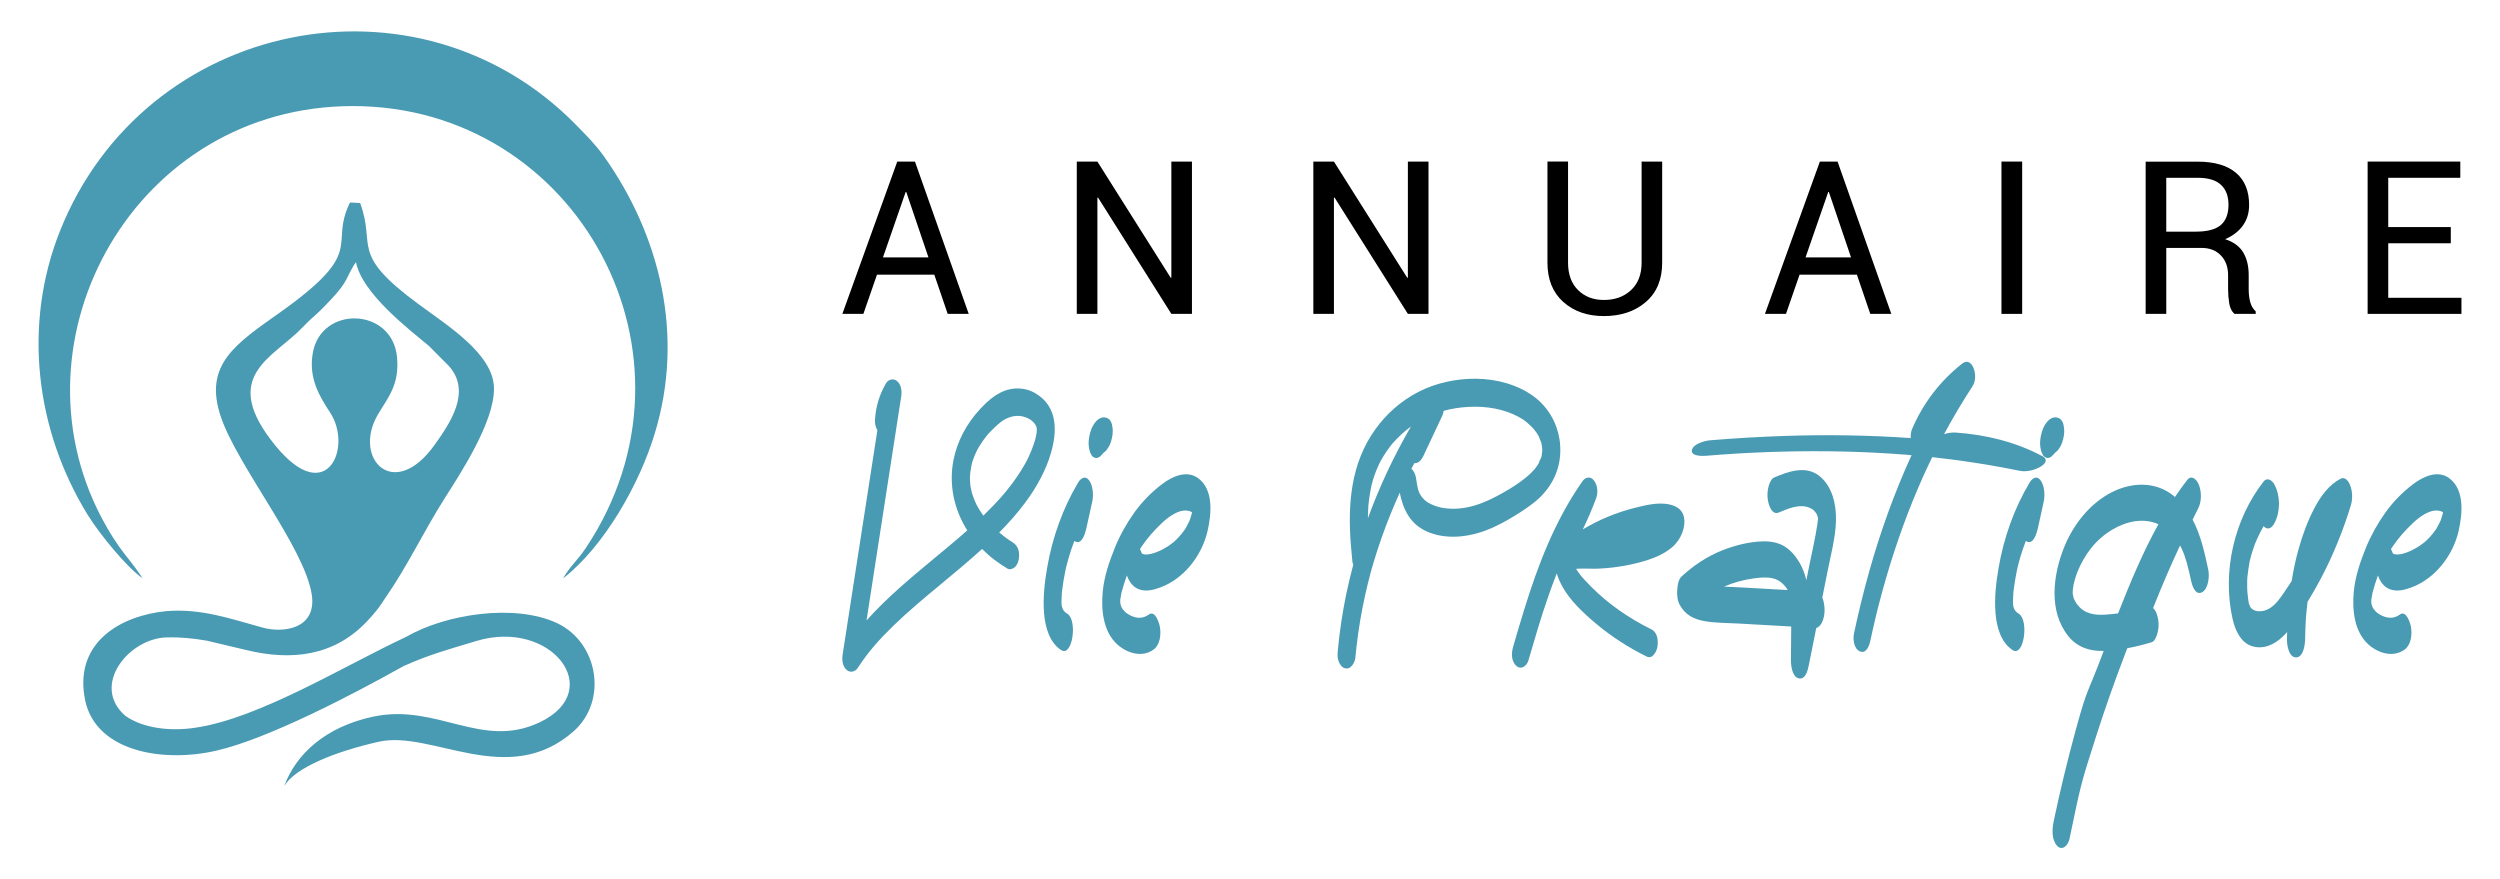 <?xml version="1.0" encoding="utf-8"?>
<!-- Generator: Adobe Illustrator 16.0.0, SVG Export Plug-In . SVG Version: 6.00 Build 0)  -->
<!DOCTYPE svg PUBLIC "-//W3C//DTD SVG 1.1//EN" "http://www.w3.org/Graphics/SVG/1.1/DTD/svg11.dtd">
<svg version="1.1" id="Calque_1" xmlns="http://www.w3.org/2000/svg" xmlns:xlink="http://www.w3.org/1999/xlink" x="0px" y="0px"
	 width="199px" height="70px" viewBox="0 0 199 70" enable-background="new 0 0 199 70" xml:space="preserve">
<g>
	<g>
		<path fill-rule="evenodd" clip-rule="evenodd" fill="#499AB3" d="M28.336,20.868l-0.179,0.256c-0.769,1.32-0.45,1.361-2.501,3.435
			c-0.58,0.584-0.912,0.802-1.542,1.466c-2.313,2.462-6.755,3.864-2.189,9.45c4.072,4.99,6.152,0.146,4.374-2.599
			c-0.815-1.264-1.769-2.713-1.396-4.802c0.681-3.783,6.333-3.605,6.701,0.362c0.207,2.221-0.745,3.231-1.547,4.601
			c-1.996,3.46,1.287,6.908,4.522,2.396c1.235-1.732,2.992-4.258,1.144-6.306l-1.596-1.604
			C32.534,26.195,28.821,23.353,28.336,20.868 M20.845,49.94c-2.479-0.679-4.817-1.52-7.603-1.295
			c-3.632,0.357-7.187,2.446-6.533,6.707c0.604,4.437,6.151,5.406,10.495,4.404c4.142-0.941,10.994-4.535,14.917-6.735
			c2.11-0.941,3.601-1.332,5.774-1.992c5.96-1.816,10.398,3.915,5.078,6.461c-4.617,2.202-8.144-1.507-13.225-0.455
			c-3.833,0.809-6.183,2.98-7.125,5.538c0.876-1.489,4.137-2.768,7.518-3.529c4.216-0.956,10.281,3.773,15.511-0.826
			c2.763-2.445,1.96-7.075-1.304-8.615c-3.401-1.588-8.899-0.713-12.008,1.085c-4.945,2.315-11.714,6.496-16.779,7.236
			c-1.991,0.31-4.171,0.049-5.575-0.939c-2.802-2.409,0.28-6.216,3.331-6.248c1.046-0.032,2.098,0.081,3.142,0.259l3.138,0.745
			c3.588,0.873,7.054,0.52,9.722-2.396c0.591-0.633,0.879-1.007,1.394-1.814c1.68-2.396,3.076-5.346,4.701-7.895
			c1.17-1.854,3.955-6.038,3.907-8.744c-0.039-2.714-3.689-4.964-5.981-6.665c-5.595-4.099-3.379-4.592-4.672-8.065l-0.716-0.041
			c-0.013,0-0.069,0-0.103,0.017c-1.688,3.49,1.405,3.767-5.49,8.682c-3.563,2.533-6.219,4.186-4.762,8.405
			c1.353,3.929,6.649,10.385,7.219,14.094C25.242,50.085,22.509,50.427,20.845,49.94z"/>
		<path fill-rule="evenodd" clip-rule="evenodd" fill="#499AB3" d="M4.771,18.396c-2.963,7.458-1.954,15.838,2.218,22.599
			c0.973,1.577,3.158,4.218,4.353,5.03c-1.011-1.591-1.865-2.156-3.279-4.856C0.571,26.851,10.799,8.436,28.095,8.444
			c17.851,0,28.734,19.855,18.546,35.164c-0.632,0.956-1.361,1.572-1.814,2.431c3.295-2.578,6.09-7.543,7.289-11.529
			c2.396-7.822,0.42-15.814-4.081-22.121c-0.697-0.964-1.41-1.654-2.188-2.455C33.27-2.894,11.504,1.487,4.771,18.396"/>
	</g>
	<g>
		<g>
			<path d="M74.37,21.862h-4.562l-1.083,3.123h-1.673l4.371-12.124h1.408l4.28,12.124h-1.674L74.37,21.862z M70.283,20.489h3.622
				l-1.765-5.204h-0.05L70.283,20.489z"/>
			<path d="M94.88,24.985h-1.64l-5.837-9.259l-0.051,0.017v9.242h-1.64V12.861h1.64l5.837,9.251l0.051-0.016v-9.235h1.64V24.985z"/>
			<path d="M113.708,24.985h-1.641l-5.836-9.259l-0.05,0.017v9.242h-1.639V12.861h1.639l5.837,9.251l0.049-0.016v-9.235h1.641
				V24.985z"/>
			<path d="M132.309,12.861v8.053c0,1.332-0.43,2.373-1.297,3.12c-0.868,0.751-1.981,1.126-3.346,1.126
				c-1.317,0-2.394-0.377-3.232-1.128c-0.839-0.752-1.257-1.793-1.257-3.118v-8.053h1.64v8.053c0,0.928,0.266,1.652,0.796,2.177
				c0.53,0.523,1.215,0.787,2.054,0.787c0.888,0,1.61-0.264,2.167-0.787c0.558-0.524,0.838-1.249,0.838-2.177v-8.053H132.309z"/>
			<path d="M147.809,21.862h-4.563l-1.082,3.123h-1.674l4.372-12.124h1.408l4.278,12.124h-1.674L147.809,21.862z M143.721,20.489
				h3.621l-1.764-5.204h-0.052L143.721,20.489z"/>
			<path d="M160.965,24.985h-1.648V12.861h1.648V24.985z"/>
			<path d="M172.435,19.732v5.253h-1.641V12.868h4.146c1.327,0,2.34,0.296,3.04,0.886c0.699,0.587,1.05,1.442,1.05,2.563
				c0,0.622-0.163,1.163-0.487,1.623c-0.327,0.462-0.8,0.828-1.421,1.1c0.667,0.217,1.145,0.567,1.438,1.052
				c0.288,0.487,0.436,1.088,0.436,1.803v1.141c0,0.379,0.042,0.717,0.125,1.018s0.228,0.544,0.433,0.732v0.2h-1.69
				c-0.217-0.189-0.354-0.467-0.417-0.833c-0.06-0.366-0.091-0.743-0.091-1.134v-1.106c0-0.654-0.191-1.183-0.575-1.581
				c-0.383-0.4-0.895-0.599-1.539-0.599H172.435z M172.435,18.439h2.34c0.926,0,1.593-0.176,2.002-0.526
				c0.407-0.354,0.611-0.891,0.611-1.612c0-0.685-0.198-1.213-0.595-1.587s-1.016-0.562-1.854-0.562h-2.505V18.439z"/>
			<path d="M195.083,19.365h-4.979v4.339h5.827v1.281h-7.468V12.861h7.377v1.291h-5.736v3.923h4.979V19.365z"/>
		</g>
		<g>
			<path fill="#499AB3" d="M83.655,36.061c-0.398,1.371-1.12,2.693-2.025,3.917c-0.625,0.843-1.332,1.644-2.093,2.412
				c0.343,0.289,0.711,0.559,1.056,0.771c0.516,0.313,0.577,0.874,0.503,1.343c-0.033,0.213-0.138,0.494-0.331,0.655
				c-0.116,0.098-0.379,0.22-0.556,0.111c-0.36-0.22-0.71-0.448-1.036-0.697c-0.362-0.274-0.694-0.57-0.999-0.877
				c-1.08,0.985-2.225,1.935-3.365,2.878c-1.25,1.034-2.494,2.075-3.639,3.179c-1.166,1.127-2.059,2.131-2.889,3.409
				c-0.18,0.279-0.565,0.432-0.875,0.173c-0.368-0.312-0.391-0.852-0.332-1.234c0.24-1.544,0.478-3.086,0.717-4.631
				c0.683-4.406,1.365-8.814,2.049-13.224c-0.157-0.253-0.203-0.589-0.194-0.773c0.051-1.031,0.329-2.021,0.883-2.969
				c0.169-0.285,0.572-0.427,0.874-0.17c0.37,0.311,0.392,0.852,0.332,1.236c-0.238,1.541-0.477,3.082-0.717,4.624
				c-0.68,4.399-1.362,8.797-2.042,13.194c1.538-1.727,3.396-3.292,5.252-4.829c0.934-0.771,1.868-1.544,2.766-2.341
				c-1.087-1.717-1.467-3.704-1.098-5.588c0.289-1.471,1.006-2.872,2.136-4.087c0.498-0.534,1.104-1.103,1.877-1.416
				c0.776-0.313,1.703-0.271,2.415,0.123C84.294,32.342,84.121,34.459,83.655,36.061z M82.528,34.135
				c0-0.004-0.002-0.009-0.003-0.013c-0.007-0.047-0.016-0.093-0.025-0.138c-0.002-0.005-0.003-0.01-0.004-0.014
				c-0.011-0.024-0.105-0.209-0.064-0.144c-0.014-0.024-0.027-0.047-0.044-0.07c-0.012-0.019-0.162-0.18-0.076-0.095
				c-0.217-0.218-0.337-0.31-0.643-0.432c-0.615-0.247-1.277-0.109-1.825,0.238c-0.205,0.129-0.52,0.408-0.736,0.616
				c-0.131,0.124-0.256,0.251-0.375,0.383c0.01-0.012-0.057,0.063-0.096,0.104c-0.03,0.037-0.111,0.135-0.101,0.123
				c-0.218,0.272-0.414,0.552-0.587,0.84c-0.044,0.071-0.085,0.146-0.127,0.22c-0.009,0.016-0.066,0.127-0.076,0.146
				c-0.048,0.099-0.094,0.2-0.138,0.302c-0.073,0.176-0.14,0.354-0.199,0.536c-0.005,0.014-0.021,0.058-0.033,0.097
				c-0.009,0.034-0.017,0.071-0.025,0.106c-0.07,0.286-0.084,0.579-0.146,0.863c0.067-0.31,0.003,0.034,0.002,0.105
				c-0.002,0.079-0.003,0.159-0.002,0.238c0.002,0.129,0.026,0.266,0.02,0.395c0.003-0.076,0.005-0.115,0.006-0.129
				c-0.001,0.022-0.003,0.112,0.001,0.154c0.01,0.074,0.021,0.15,0.036,0.227c0.022,0.124,0.052,0.251,0.079,0.376
				c0.006,0.025,0.01,0.041,0.013,0.056c0.006,0.018,0.012,0.036,0.019,0.06c0.022,0.071,0.048,0.146,0.075,0.22
				c0.043,0.124,0.09,0.246,0.142,0.369c0.031,0.071,0.063,0.146,0.096,0.215c0.008,0.021,0.059,0.119,0.07,0.141
				c0.056,0.104,0.115,0.207,0.177,0.313c0.103,0.169,0.214,0.335,0.333,0.501c0.289-0.281,0.571-0.565,0.848-0.854
				c0.519-0.545,0.849-0.924,1.278-1.478c0.416-0.538,0.796-1.095,1.126-1.667c0.058-0.097,0.112-0.196,0.166-0.298
				c-0.001,0.005,0.033-0.06,0.057-0.105c0.021-0.042,0.065-0.132,0.062-0.125c0.038-0.078,0.073-0.152,0.107-0.229
				c0.128-0.286,0.245-0.567,0.345-0.856c0.035-0.106,0.07-0.212,0.104-0.318c0.001-0.002,0.017-0.053,0.03-0.102
				c0.012-0.046,0.032-0.12,0.032-0.122c0.021-0.083,0.039-0.169,0.055-0.252c0.016-0.085,0.027-0.171,0.042-0.256
				c0.002-0.01,0.004-0.019,0.005-0.025c0-0.007,0-0.015-0.001-0.023c0-0.056,0.001-0.113,0.003-0.171
				C82.527,34.154,82.527,34.143,82.528,34.135z"/>
			<path fill="#499AB3" d="M86.68,38.217c0.329,0.42,0.374,1.209,0.263,1.715c-0.158,0.711-0.315,1.422-0.472,2.133
				c-0.08,0.367-0.355,1.353-0.909,1.024c-0.015-0.009-0.031-0.021-0.045-0.032c-0.168,0.443-0.32,0.892-0.452,1.346
				c-0.067,0.231-0.128,0.46-0.188,0.692c-0.004,0.019-0.008,0.035-0.011,0.049c-0.003,0.014-0.009,0.032-0.013,0.056
				c-0.025,0.117-0.051,0.235-0.075,0.353c-0.094,0.467-0.169,0.938-0.226,1.41c-0.003,0.033-0.008,0.065-0.013,0.095
				c-0.017,0.111-0.018,0.229-0.027,0.342c-0.012,0.188-0.018,0.374-0.021,0.563c0,0.009,0.001,0.023,0.003,0.034
				c0.004,0.076,0.014,0.15,0.022,0.227c0.003,0.014,0.007,0.03,0.013,0.051c0.004,0.023,0.011,0.049,0.017,0.069
				c0.025,0.056,0.048,0.115,0.073,0.176c0.013,0.021,0.044,0.068,0.073,0.108c0.017,0.022,0.109,0.112,0.11,0.117
				c0.052,0.042,0.106,0.079,0.161,0.111c0.825,0.519,0.402,3.455-0.483,2.896c-0.947-0.596-1.286-1.855-1.375-2.957
				c-0.096-1.202,0.046-2.444,0.252-3.628c0.413-2.383,1.237-4.697,2.457-6.747C86.025,38.064,86.377,37.829,86.68,38.217z
				 M88.419,35.199c-0.051,0.164-0.124,0.316-0.223,0.455c-0.067,0.127-0.158,0.235-0.271,0.323c-0.031,0.032-0.065,0.058-0.1,0.076
				c-0.044,0.066-0.096,0.122-0.155,0.176c-0.075,0.097-0.172,0.166-0.291,0.207c-0.106,0.037-0.202,0.028-0.288-0.032
				c-0.106-0.037-0.182-0.11-0.229-0.222c-0.069-0.104-0.112-0.226-0.141-0.351c-0.056-0.233-0.081-0.48-0.06-0.723
				c0.021-0.284,0.076-0.563,0.166-0.828c0.042-0.123,0.09-0.243,0.152-0.354c0.05-0.091,0.121-0.212,0.186-0.291
				c0.06-0.076,0.136-0.157,0.208-0.219c0.019-0.017,0.034-0.027,0.053-0.04c0.084-0.053,0.18-0.115,0.279-0.136
				c0.227-0.044,0.371-0.009,0.564,0.116c0.123,0.117,0.202,0.26,0.24,0.426c0.019,0.104,0.036,0.205,0.054,0.31
				C88.609,34.463,88.532,34.847,88.419,35.199z"/>
			<path fill="#499AB3" d="M96.127,42.244c-0.23,1.021-0.727,2.006-1.399,2.807c-0.623,0.743-1.444,1.369-2.359,1.706
				c-0.561,0.205-1.162,0.367-1.742,0.137c-0.457-0.181-0.763-0.617-0.924-1.092c-0.015,0.041-0.03,0.08-0.044,0.122
				c-0.14,0.39-0.266,0.787-0.368,1.19c-0.004,0.017-0.018,0.065-0.031,0.113c-0.024,0.095-0.037,0.199-0.05,0.298
				c-0.012,0.081-0.042,0.189-0.042,0.279c0.005,0.037,0.009,0.071,0.009,0.097c0,0.033,0.001,0.063,0.001,0.091
				c0.002,0.019,0.003,0.036,0.006,0.062c0.004,0.028,0.007,0.049,0.009,0.065c0.002,0,0.002,0.004,0.003,0.007
				c0.009,0.027,0.091,0.235,0.069,0.196c0.011,0.022,0.023,0.046,0.036,0.069c-0.002-0.01,0.07,0.112,0.093,0.138
				c0.045,0.056,0.094,0.102,0.142,0.155c0.015,0.019,0.073,0.069,0.089,0.083c0.053,0.039,0.108,0.081,0.166,0.115
				c0.552,0.347,1.138,0.418,1.654,0.037c0.52-0.386,0.84,0.72,0.888,1.006c0.097,0.589,0.007,1.399-0.504,1.777
				c-0.906,0.667-2.093,0.298-2.867-0.383c-1.158-1.018-1.322-2.798-1.183-4.235c0.117-1.2,0.513-2.368,0.964-3.483
				c0.402-0.988,0.926-1.928,1.548-2.798c0.621-0.867,1.372-1.632,2.221-2.275c0.795-0.603,1.97-1.146,2.886-0.445
				C96.618,39.011,96.427,40.917,96.127,42.244z M94.877,40.767c-0.041-0.021-0.082-0.041-0.121-0.058
				c-0.196-0.09-0.544-0.095-0.81-0.014c-0.762,0.24-1.373,0.836-1.894,1.369c-0.306,0.31-0.59,0.642-0.853,0.987
				c-0.123,0.162-0.236,0.328-0.352,0.492c-0.017,0.025-0.029,0.044-0.039,0.058s-0.021,0.032-0.035,0.056
				c-0.012,0.019-0.022,0.034-0.034,0.053c0.064,0.108,0.114,0.23,0.151,0.349c0.041,0.023,0.083,0.039,0.12,0.051
				c0.205,0.063,0.479,0.012,0.681-0.039c0.393-0.1,0.777-0.289,1.123-0.494c0.158-0.095,0.311-0.196,0.458-0.31
				c0.152-0.113,0.205-0.156,0.384-0.334c0.152-0.152,0.297-0.314,0.431-0.482c0.078-0.095,0.148-0.196,0.221-0.296
				c0.012-0.017,0.021-0.03,0.03-0.039c0.006-0.012,0.015-0.028,0.024-0.046c0.106-0.188,0.21-0.374,0.299-0.57
				c0.005-0.012,0.017-0.035,0.029-0.058c0.005-0.015,0.014-0.04,0.028-0.076c0.009-0.032,0.02-0.063,0.029-0.091
				c0.029-0.087,0.054-0.175,0.078-0.263c0.017-0.058,0.033-0.12,0.046-0.18c-0.013,0.055-0.026,0.11-0.036,0.166
				C94.866,40.963,94.872,40.843,94.877,40.767z"/>
			<path fill="#499AB3" d="M122.934,39.214c-0.515,0.603-1.193,1.094-1.906,1.553c-0.695,0.448-1.429,0.88-2.214,1.233
				c-1.514,0.683-3.395,1.02-5.037,0.39c-1.566-0.598-2.103-1.911-2.356-3.169c-0.262,0.574-0.512,1.151-0.747,1.735
				c-0.506,1.251-0.952,2.519-1.333,3.795c-0.057,0.189-0.111,0.383-0.167,0.572c-0.015,0.061-0.033,0.12-0.048,0.181
				c-0.006,0.021-0.01,0.034-0.014,0.048c-0.003,0.01-0.007,0.023-0.01,0.037c-0.079,0.296-0.156,0.591-0.228,0.887
				c-0.159,0.653-0.304,1.307-0.431,1.964c-0.254,1.312-0.439,2.629-0.562,3.952c-0.027,0.283-0.34,0.994-0.887,0.78
				c-0.227-0.091-0.366-0.34-0.432-0.513c-0.112-0.286-0.101-0.568-0.074-0.858c0.139-1.505,0.362-3.003,0.669-4.492
				c0.165-0.789,0.352-1.576,0.561-2.356c-0.041-0.104-0.064-0.201-0.072-0.272c-0.045-0.464-0.087-0.928-0.124-1.395
				c-0.235-3.086-0.029-6.373,1.968-9.134c0.846-1.172,1.976-2.216,3.427-2.964c1.334-0.688,2.979-1.06,4.583-1.041
				c1.665,0.021,3.261,0.474,4.493,1.343c1.25,0.881,1.95,2.21,2.145,3.488C124.363,36.458,124.009,37.965,122.934,39.214z
				 M112.315,33.944c-0.543,0.395-1.007,0.84-1.434,1.313c-0.024,0.03-0.042,0.047-0.05,0.056c-0.024,0.03-0.048,0.058-0.071,0.088
				c-0.034,0.044-0.068,0.088-0.102,0.129c-0.101,0.132-0.197,0.266-0.289,0.402c-0.169,0.247-0.324,0.501-0.466,0.762
				c-0.023,0.041-0.044,0.085-0.068,0.127c-0.003,0.011-0.063,0.124-0.072,0.146c-0.067,0.143-0.131,0.288-0.191,0.436
				c-0.104,0.254-0.196,0.513-0.274,0.773c-0.009,0.025-0.057,0.196-0.063,0.215c-0.018,0.066-0.035,0.136-0.053,0.205
				c-0.035,0.157-0.068,0.314-0.096,0.471c-0.065,0.345-0.111,0.69-0.149,1.037c-0.002,0.016-0.002,0.029-0.005,0.041
				c-0.003,0.047-0.006,0.09-0.01,0.137c-0.004,0.078-0.009,0.159-0.014,0.24c-0.008,0.173-0.015,0.346-0.019,0.523
				c-0.001,0.067-0.002,0.134-0.002,0.198C109.799,38.752,110.943,36.306,112.315,33.944z M122.77,35.903
				c-0.004,0.012-0.007,0.019-0.008,0.03c0-0.002,0-0.005,0-0.007c0-0.046,0-0.093,0-0.137c0-0.025,0-0.051-0.003-0.076
				c-0.015-0.058-0.01-0.122-0.021-0.178c-0.007-0.043-0.035-0.332-0.069-0.337c0.042,0.152,0.048,0.176,0.017,0.065
				c-0.006-0.021-0.016-0.044-0.022-0.067c-0.022-0.064-0.046-0.132-0.071-0.198c-0.017-0.042-0.035-0.086-0.055-0.13
				c-0.007-0.016-0.017-0.051-0.028-0.078c-0.095-0.237-0.296-0.48-0.461-0.684c0.129,0.157-0.032-0.032-0.05-0.053
				c-0.036-0.039-0.071-0.072-0.106-0.108c-0.109-0.109-0.222-0.213-0.343-0.313c-0.273-0.223-0.412-0.313-0.731-0.481
				c-0.268-0.139-0.553-0.261-0.847-0.367c-1.25-0.44-2.7-0.503-4.07-0.294c-0.333,0.049-0.663,0.123-0.987,0.213
				c-0.016,0.137-0.05,0.268-0.106,0.384c-0.507,1.077-1.014,2.155-1.522,3.235c-0.116,0.247-0.375,0.594-0.702,0.541
				c-0.08,0.154-0.159,0.302-0.238,0.452c0.214,0.183,0.333,0.515,0.361,0.694c0.027,0.183,0.053,0.369,0.089,0.555
				c0.017,0.09,0.035,0.182,0.057,0.274c0.005,0.021,0.01,0.058,0.014,0.088c0.038,0.152,0.116,0.312,0.182,0.45
				c-0.073-0.152,0.003-0.005,0.044,0.06c0.038,0.06,0.078,0.118,0.121,0.173c-0.017-0.027,0.147,0.155,0.17,0.176
				c0.041,0.034,0.083,0.071,0.125,0.106c0.133,0.105,0.193,0.143,0.409,0.244c0.29,0.137,0.636,0.247,0.937,0.296
				c1.794,0.293,3.425-0.428,4.815-1.224c0.649-0.372,1.226-0.729,1.777-1.185c0.146-0.119,0.287-0.244,0.417-0.371
				c0.068-0.064,0.131-0.132,0.193-0.198c0,0.002,0.105-0.12,0.12-0.132c0.069-0.09,0.136-0.183,0.198-0.277
				c0.04-0.06,0.078-0.12,0.114-0.185c0.007-0.012,0.014-0.021,0.019-0.032c-0.018-0.06,0.143-0.335,0.162-0.386
				c0.013-0.034,0.022-0.069,0.034-0.104c0.006-0.03,0.011-0.056,0.011-0.063c0.018-0.083,0.02-0.168,0.033-0.254
				c0.007-0.025,0.015-0.058,0.018-0.085C122.763,35.927,122.766,35.915,122.77,35.903z M122.762,35.934c0,0,0,0.002,0,0.005
				c-0.007,0.025-0.013,0.053-0.018,0.085C122.727,36.081,122.709,36.095,122.762,35.934z"/>
			<path fill="#499AB3" d="M133.914,42.39c-0.159,0.437-0.44,0.852-0.831,1.185c-0.713,0.6-1.648,0.95-2.616,1.202
				c-1.142,0.296-2.33,0.471-3.531,0.494c-0.49,0.009-0.989-0.039-1.479,0.007h-0.001c0.102,0.166,0.213,0.325,0.333,0.48
				c0.011,0.016,0.02,0.022,0.022,0.029c0.012,0.012,0.022,0.025,0.039,0.047c0.038,0.044,0.078,0.092,0.117,0.138
				c0.071,0.079,0.144,0.16,0.216,0.238c0.157,0.173,0.316,0.339,0.481,0.503c1.353,1.353,2.949,2.477,4.783,3.382
				c0.526,0.261,0.549,0.953,0.486,1.383c-0.039,0.268-0.34,1.038-0.857,0.782c-1.461-0.72-2.813-1.598-4.002-2.592
				c-1.055-0.88-2.127-1.897-2.737-3.028c-0.168-0.313-0.317-0.651-0.419-0.998c-0.234,0.594-0.454,1.193-0.663,1.792
				c-0.596,1.71-1.099,3.438-1.603,5.165c-0.1,0.349-0.538,0.773-0.952,0.404c-0.438-0.393-0.388-1.064-0.25-1.537
				c0.29-0.995,0.58-1.992,0.889-2.982c1.086-3.504,2.411-7.003,4.614-10.165c0.237-0.34,0.629-0.441,0.914-0.088
				c0.323,0.403,0.349,0.999,0.179,1.449c-0.31,0.831-0.664,1.653-1.056,2.461c1.263-0.762,2.677-1.353,4.188-1.729
				c0.965-0.239,2.119-0.528,3.087-0.141C134.231,40.656,134.178,41.663,133.914,42.39z"/>
			<path fill="#499AB3" d="M146.144,41.46c-0.041,1.346-0.404,2.68-0.667,3.995c-0.14,0.702-0.282,1.405-0.42,2.107
				c0.136,0.321,0.172,0.731,0.179,0.977c0.006,0.323-0.063,0.729-0.214,1.022c-0.082,0.154-0.247,0.388-0.446,0.42
				c-0.201,0.995-0.399,1.99-0.6,2.987c-0.074,0.378-0.25,1.145-0.789,1.031c-0.521-0.104-0.629-0.999-0.628-1.415
				c0.007-0.902,0.018-1.807,0.021-2.714c-1.403-0.079-2.807-0.159-4.212-0.238c-0.896-0.048-1.82-0.039-2.703-0.193
				c-0.854-0.15-1.527-0.504-1.957-1.288c-0.199-0.36-0.226-0.813-0.2-1.212c0.022-0.33,0.082-0.811,0.345-1.051
				c0.944-0.872,2.006-1.583,3.198-2.063c1.021-0.408,2.15-0.701,3.256-0.731c0.577-0.019,1.198,0.078,1.701,0.376
				c0.521,0.308,0.905,0.773,1.213,1.281c0.265,0.448,0.444,0.933,0.565,1.434c0.078-0.395,0.156-0.789,0.237-1.187
				c0.22-1.094,0.483-2.192,0.642-3.301c0.015-0.104,0.025-0.208,0.039-0.312c0.021-0.176,0.001,0.063-0.005,0.074
				c0.033-0.093,0.008-0.272-0.001-0.372c0.021,0.208,0.007,0.152-0.007,0.076c-0.012-0.039-0.032-0.12-0.045-0.164
				c-0.003-0.007-0.01-0.019-0.017-0.03c-0.021-0.036-0.044-0.08-0.063-0.119c-0.021-0.028-0.041-0.054-0.063-0.079
				c-0.143-0.175-0.13-0.175-0.345-0.295c-0.798-0.437-1.795-0.01-2.551,0.313c-0.583,0.252-0.82-0.6-0.889-1.006
				c-0.058-0.349-0.028-0.776,0.074-1.115c0.06-0.201,0.204-0.565,0.431-0.66c1.089-0.469,2.481-0.967,3.544-0.162
				C145.854,38.664,146.181,40.169,146.144,41.46z M142.292,46.967c-0.03-0.056-0.068-0.12-0.062-0.117
				c-0.043-0.063-0.089-0.125-0.137-0.183c-0.242-0.293-0.521-0.515-0.955-0.626c-0.482-0.122-1.012-0.069-1.494-0.007
				c-0.821,0.104-1.64,0.33-2.414,0.658c0.508,0.025,1.014,0.046,1.519,0.076C139.933,46.835,141.113,46.902,142.292,46.967z"/>
			<path fill="#499AB3" d="M162.487,37.11c-0.442,0.287-1.153,0.485-1.711,0.367c-1.821-0.374-3.661-0.679-5.516-0.914
				c-0.483-0.063-0.967-0.117-1.455-0.173c-0.102,0.208-0.198,0.413-0.297,0.618c-0.081,0.171-0.162,0.347-0.242,0.518
				c-0.04,0.085-0.078,0.173-0.12,0.259c-0.002,0.007-0.051,0.115-0.07,0.156c-0.138,0.303-0.269,0.609-0.398,0.912
				c-0.572,1.337-1.089,2.689-1.561,4.056c-0.47,1.366-0.896,2.744-1.277,4.134c-0.098,0.362-0.197,0.723-0.288,1.087
				c-0.041,0.15-0.077,0.303-0.117,0.453c-0.014,0.06-0.028,0.122-0.042,0.185c-0.007,0.025-0.042,0.157-0.047,0.178
				c-0.167,0.697-0.327,1.398-0.477,2.096c-0.06,0.284-0.291,1.039-0.826,0.806c-0.497-0.217-0.555-1.011-0.468-1.415
				c0.357-1.678,0.766-3.347,1.23-5.004c0.882-3.121,1.986-6.202,3.353-9.196c-0.001,0-0.005,0-0.007-0.002
				c-0.107-0.01-0.213-0.019-0.321-0.028c-0.007,0-0.146-0.012-0.196-0.016c-0.378-0.03-0.752-0.058-1.13-0.079
				c-1.653-0.11-3.313-0.168-4.97-0.187c-1.662-0.017-3.324,0.009-4.981,0.069c-0.433,0.016-0.866,0.037-1.301,0.058
				c-0.178,0.009-0.36,0.019-0.54,0.027c-0.07,0.005-0.143,0.01-0.215,0.014c-0.033,0-0.19,0.012-0.213,0.012
				c-0.829,0.051-1.655,0.108-2.482,0.178c-0.332,0.025-1.241,0.039-1.126-0.464c0.108-0.471,0.982-0.731,1.46-0.771
				c1.978-0.162,3.961-0.279,5.946-0.345c3.332-0.11,6.685-0.064,10.012,0.171c-0.019-0.261,0.021-0.521,0.107-0.722
				c0.848-1.983,2.177-3.786,3.998-5.213c0.39-0.305,0.707-0.058,0.867,0.296c0.2,0.444,0.229,1.083-0.054,1.512
				c-0.813,1.247-1.568,2.521-2.266,3.815c0.305-0.097,0.638-0.146,0.906-0.127c2.45,0.162,4.836,0.765,6.93,1.884
				C163.03,36.552,162.838,36.882,162.487,37.11z"/>
			<path fill="#499AB3" d="M162.416,38.217c0.329,0.42,0.374,1.209,0.264,1.715c-0.157,0.711-0.315,1.422-0.47,2.133
				c-0.082,0.367-0.357,1.353-0.909,1.024c-0.018-0.009-0.032-0.021-0.047-0.032c-0.169,0.443-0.319,0.892-0.454,1.346
				c-0.064,0.231-0.125,0.46-0.187,0.692c-0.003,0.019-0.008,0.035-0.01,0.049c-0.005,0.014-0.011,0.032-0.012,0.056
				c-0.026,0.117-0.051,0.235-0.076,0.353c-0.091,0.467-0.17,0.938-0.227,1.41c-0.002,0.033-0.008,0.065-0.01,0.095
				c-0.018,0.111-0.019,0.229-0.026,0.342c-0.015,0.188-0.021,0.374-0.024,0.563c0.003,0.009,0.003,0.023,0.004,0.034
				c0.006,0.076,0.015,0.15,0.022,0.227c0.005,0.014,0.007,0.03,0.012,0.051c0.006,0.023,0.009,0.049,0.016,0.069
				c0.026,0.056,0.049,0.115,0.073,0.176c0.014,0.021,0.045,0.068,0.076,0.108c0.016,0.022,0.105,0.112,0.109,0.117
				c0.051,0.042,0.104,0.079,0.159,0.111c0.824,0.519,0.4,3.455-0.482,2.896c-0.945-0.596-1.287-1.855-1.376-2.957
				c-0.098-1.202,0.048-2.444,0.253-3.628c0.413-2.383,1.236-4.697,2.456-6.747C161.764,38.064,162.115,37.829,162.416,38.217z
				 M164.155,35.199c-0.048,0.164-0.124,0.316-0.221,0.455c-0.068,0.127-0.158,0.235-0.274,0.323
				c-0.029,0.032-0.063,0.058-0.098,0.076c-0.046,0.066-0.096,0.122-0.156,0.176c-0.073,0.097-0.173,0.166-0.289,0.207
				c-0.105,0.037-0.201,0.028-0.287-0.032c-0.107-0.037-0.183-0.11-0.23-0.222c-0.067-0.104-0.111-0.226-0.14-0.351
				c-0.058-0.233-0.082-0.48-0.062-0.723c0.021-0.284,0.077-0.563,0.167-0.828c0.041-0.123,0.089-0.243,0.152-0.354
				c0.049-0.091,0.12-0.212,0.186-0.291c0.062-0.076,0.138-0.157,0.209-0.219c0.018-0.017,0.031-0.027,0.051-0.04
				c0.084-0.053,0.18-0.115,0.281-0.136c0.224-0.044,0.368-0.009,0.562,0.116c0.122,0.117,0.203,0.26,0.242,0.426
				c0.018,0.104,0.034,0.205,0.052,0.31C164.348,34.463,164.269,34.847,164.155,35.199z"/>
			<path fill="#499AB3" d="M175.28,47.145c-0.576,0.291-0.813-0.64-0.89-1.006c0.066,0.309-0.036-0.174-0.05-0.229
				c-0.026-0.116-0.051-0.229-0.076-0.345c-0.063-0.263-0.128-0.528-0.203-0.791c-0.064-0.225-0.14-0.443-0.215-0.667
				c-0.008-0.021-0.015-0.04-0.021-0.056c-0.025-0.064-0.052-0.129-0.081-0.191c-0.044-0.102-0.09-0.203-0.14-0.303
				c-0.024-0.046-0.046-0.092-0.071-0.139c-0.345,0.734-0.681,1.476-1.003,2.221c-0.378,0.87-0.743,1.752-1.093,2.636
				c-0.019,0.047-0.035,0.091-0.051,0.134c0.244,0.194,0.358,0.619,0.408,0.931c0.058,0.349,0.029,0.775-0.074,1.115
				c-0.051,0.173-0.208,0.593-0.429,0.66c-0.646,0.198-1.296,0.362-1.958,0.482c-0.026,0.064-0.051,0.129-0.076,0.193
				c0,0-0.014,0.037-0.027,0.071c-0.016,0.042-0.051,0.135-0.057,0.148c-0.041,0.113-0.086,0.224-0.128,0.339
				c-0.78,2.048-1.506,4.116-2.176,6.2c-1.337,4.152-1.241,3.984-2.143,8.252c-0.096,0.452-0.565,0.985-0.987,0.517
				c-0.459-0.515-0.388-1.359-0.26-1.976c0.515-2.442,1.103-4.865,1.759-7.273c0.986-3.596,0.921-2.756,2.215-6.255
				c-1.102,0.034-2.094-0.286-2.813-1.175c-1.603-1.99-1.219-4.889-0.329-7.094c0.726-1.789,2.035-3.465,3.774-4.355
				c1.604-0.824,3.528-0.887,4.964,0.303c0.026,0.025,0.05,0.046,0.077,0.069c0.309-0.462,0.632-0.91,0.972-1.351
				c0.365-0.469,0.79,0.005,0.931,0.371c0.222,0.573,0.229,1.339-0.057,1.896c-0.15,0.293-0.297,0.584-0.442,0.88
				c0.648,1.229,0.964,2.649,1.251,4.009C175.884,45.85,175.797,46.879,175.28,47.145z M171.81,41.729
				c-1.194-0.538-2.556-0.235-3.679,0.434c-1.317,0.78-2.219,1.99-2.786,3.402c0.006-0.004-0.093,0.264-0.104,0.298
				c-0.034,0.104-0.064,0.206-0.093,0.312c-0.028,0.1-0.048,0.196-0.075,0.289c-0.005,0.009-0.006,0.019-0.011,0.025
				c-0.001,0.009-0.002,0.023-0.003,0.037c-0.02,0.117-0.032,0.237-0.054,0.353c-0.006,0.023-0.008,0.042-0.009,0.058
				c0,0.01,0,0.021,0,0.03c0,0.088-0.013,0.185-0.011,0.274c0.011,0.037,0.019,0.081,0.021,0.109
				c0.006,0.029,0.012,0.062,0.018,0.09c0.004,0.021,0.01,0.048,0.019,0.085c0.01,0.021,0.02,0.076,0.031,0.12
				c0.026,0.064,0.063,0.129,0.093,0.185c0.01,0.019,0.099,0.171,0.089,0.164c0.172,0.245,0.377,0.452,0.544,0.565
				c0.701,0.476,1.541,0.399,2.349,0.321c0.152-0.017,0.303-0.032,0.45-0.054C169.548,46.418,170.551,43.996,171.81,41.729z"/>
			<path fill="#499AB3" d="M187.126,40.229c-0.617,2.021-1.419,3.993-2.405,5.86c-0.326,0.621-0.676,1.224-1.042,1.821
				c-0.005,0.039-0.009,0.083-0.014,0.122c-0.032,0.272-0.061,0.54-0.083,0.811c-0.011,0.115-0.02,0.23-0.029,0.346
				c-0.002,0.023-0.004,0.04-0.004,0.058c-0.002,0.008-0.002,0.015-0.002,0.021c-0.031,0.54-0.051,1.082-0.059,1.622
				c-0.007,0.393-0.125,1.44-0.724,1.44c-0.591,0-0.729-1.02-0.723-1.44c0.003-0.193,0.009-0.388,0.016-0.581
				c-0.113,0.131-0.228,0.254-0.353,0.367c-0.668,0.637-1.539,1.05-2.464,0.752c-0.902-0.288-1.337-1.313-1.527-2.165
				c-0.836-3.737,0.111-7.898,2.458-10.92c0.299-0.388,0.693-0.108,0.872,0.224c0.487,0.904,0.484,2.167,0.004,3.074
				c-0.1,0.189-0.269,0.423-0.511,0.423c-0.148,0-0.261-0.079-0.351-0.183c-0.18,0.314-0.345,0.63-0.494,0.96
				c-0.058,0.125-0.113,0.254-0.167,0.384c-0.007,0.016-0.014,0.029-0.02,0.041c-0.068,0.183-0.131,0.367-0.188,0.552
				c-0.067,0.198-0.123,0.401-0.176,0.603c-0.022,0.088-0.051,0.18-0.071,0.272c-0.002,0.017-0.007,0.044-0.016,0.1
				c-0.069,0.378-0.118,0.755-0.161,1.138c-0.001,0.014-0.002,0.023-0.002,0.034l0,0c-0.005,0.069-0.007,0.139-0.012,0.208
				c-0.005,0.194-0.007,0.383-0.002,0.577c0.001,0.115,0.007,0.23,0.012,0.349c0.02,0.191,0.036,0.379,0.062,0.57
				c0.011,0.069,0.021,0.139,0.031,0.205c0.007,0.056,0.017,0.104,0.026,0.154c0.009,0.025,0.016,0.047,0.021,0.056
				c0.018,0.067,0.14,0.323,0.009,0.063c0.03,0.058,0.055,0.113,0.083,0.171c0.005-0.007,0.074,0.088,0.104,0.125
				c0.018,0.014,0.041,0.036,0.053,0.041c0.078,0.051,0.165,0.104,0.256,0.132c0.218,0.069,0.534,0.048,0.77-0.025
				c0.679-0.22,1.091-0.831,1.499-1.415c0.207-0.298,0.414-0.607,0.614-0.921c0.137-0.863,0.317-1.72,0.556-2.563
				c0.312-1.124,0.726-2.248,1.275-3.282c0.485-0.919,1.126-1.805,2.065-2.301c0.375-0.196,0.646,0.226,0.758,0.519
				C187.261,39.114,187.282,39.724,187.126,40.229z"/>
			<path fill="#499AB3" d="M195.709,42.244c-0.229,1.021-0.725,2.006-1.398,2.807c-0.623,0.743-1.445,1.369-2.359,1.706
				c-0.562,0.205-1.161,0.367-1.742,0.137c-0.457-0.181-0.766-0.617-0.926-1.092c-0.014,0.041-0.029,0.08-0.042,0.122
				c-0.141,0.39-0.268,0.787-0.368,1.19c-0.004,0.017-0.018,0.065-0.032,0.113c-0.021,0.095-0.034,0.199-0.048,0.298
				c-0.013,0.081-0.042,0.189-0.042,0.279c0.004,0.037,0.007,0.071,0.007,0.097c0,0.033,0.001,0.063,0.001,0.091
				c0.004,0.019,0.006,0.036,0.008,0.062c0.005,0.028,0.007,0.049,0.008,0.065c0.003,0,0.003,0.004,0.005,0.007
				c0.008,0.027,0.091,0.235,0.067,0.196c0.013,0.022,0.023,0.046,0.036,0.069c-0.001-0.01,0.07,0.112,0.095,0.138
				c0.043,0.056,0.092,0.102,0.14,0.155c0.018,0.019,0.073,0.069,0.09,0.083c0.053,0.039,0.108,0.081,0.164,0.115
				c0.551,0.347,1.139,0.418,1.655,0.037c0.521-0.386,0.841,0.72,0.889,1.006c0.098,0.589,0.007,1.399-0.505,1.777
				c-0.906,0.667-2.094,0.298-2.865-0.383c-1.159-1.018-1.324-2.798-1.185-4.235c0.116-1.2,0.512-2.368,0.965-3.483
				c0.404-0.988,0.927-1.928,1.548-2.798c0.621-0.867,1.372-1.632,2.223-2.275c0.794-0.603,1.97-1.146,2.884-0.445
				C196.2,39.011,196.007,40.917,195.709,42.244z M194.459,40.767c-0.041-0.021-0.083-0.041-0.123-0.058
				c-0.194-0.09-0.542-0.095-0.808-0.014c-0.762,0.24-1.372,0.836-1.896,1.369c-0.305,0.31-0.589,0.642-0.853,0.987
				c-0.121,0.162-0.235,0.328-0.353,0.492c-0.015,0.025-0.028,0.044-0.036,0.058c-0.011,0.014-0.021,0.032-0.035,0.056
				c-0.013,0.019-0.024,0.034-0.034,0.053c0.064,0.108,0.114,0.23,0.152,0.349c0.04,0.023,0.079,0.039,0.117,0.051
				c0.207,0.063,0.481,0.012,0.685-0.039c0.392-0.1,0.775-0.289,1.118-0.494c0.16-0.095,0.311-0.196,0.46-0.31
				c0.152-0.113,0.204-0.156,0.386-0.334c0.151-0.152,0.296-0.314,0.43-0.482c0.076-0.095,0.147-0.196,0.22-0.296
				c0.013-0.017,0.021-0.03,0.028-0.039c0.007-0.012,0.017-0.028,0.025-0.046c0.106-0.188,0.213-0.374,0.299-0.57
				c0.007-0.012,0.017-0.035,0.03-0.058c0.004-0.015,0.012-0.04,0.027-0.076c0.011-0.032,0.019-0.063,0.029-0.091
				c0.027-0.087,0.054-0.175,0.078-0.263c0.017-0.058,0.03-0.12,0.044-0.18c-0.01,0.055-0.022,0.11-0.033,0.166
				C194.445,40.963,194.455,40.843,194.459,40.767z"/>
		</g>
	</g>
</g>
</svg>
